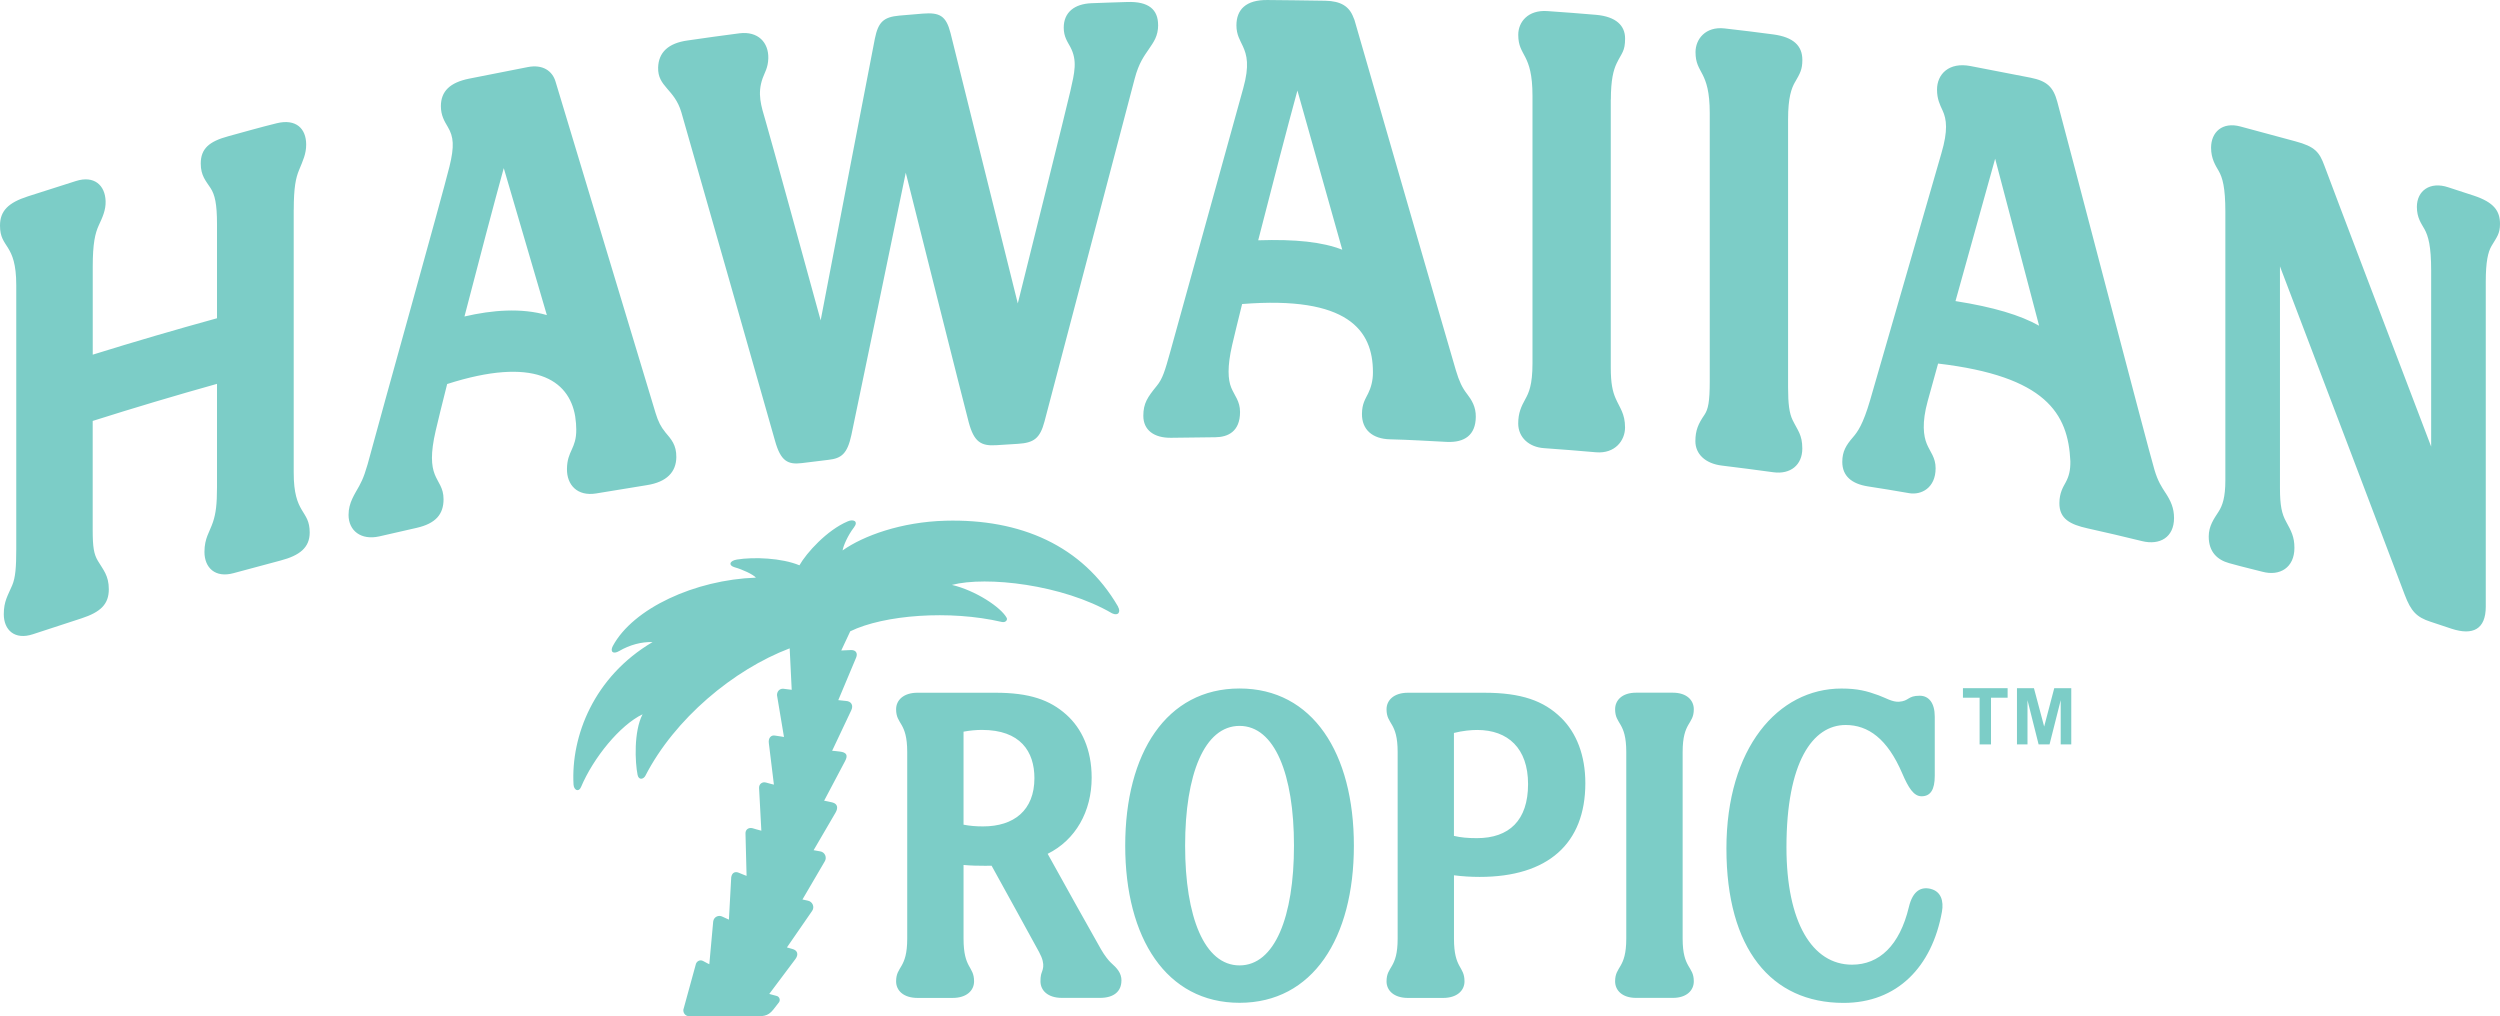 <?xml version="1.0" encoding="UTF-8"?><svg id="Layer_1" xmlns="http://www.w3.org/2000/svg" width="553.43" height="224.966" viewBox="0 0 553.43 224.966"><defs><style>.cls-1{fill:#7ccdc7;}</style></defs><path class="cls-1" d="m356.58,22.052v59.3c0,3.56.42,5.32,1.05,6.78.93,2.16,2.11,3.41,2.11,6.51,0,2.85-2.19,5.83-6.42,5.48-3.09-.26-8.46-.72-11.48-.91-3.35-.21-5.75-2.38-5.75-5.46,0-2.35.68-3.78,1.58-5.41.74-1.35,1.58-3.06,1.58-7.88V21.222c0-9.63-3.15-8.6-3.15-13.53,0-2.85,2.18-5.53,6.42-5.24,3.2.22,7.9.57,10.81.83,4.44.4,6.42,2.39,6.42,5.24s-.73,3.14-1.87,5.51c-.71,1.47-1.28,3.66-1.28,8.02h-.02Zm191.09,21.27c-2-.67-3.83-1.23-5.7-1.86-4.06-1.36-6.94.79-6.94,4.33,0,2.43.98,3.68,1.68,4.93.86,1.56,1.48,3.78,1.48,9.13v39.01c-8.79-23.06-21.22-55.67-23.62-62.15-1.11-3-2.03-4.26-6.49-5.44-2.1-.56-9.83-2.66-12.12-3.27-4.01-1.08-6.49,1.26-6.49,4.7,0,2.43.98,3.93,1.68,5.13.86,1.5,1.48,3.67,1.48,9.02v59.5c0,3.78-.65,5.6-1.49,6.9-1.04,1.61-2.19,3.18-2.19,5.53,0,3.44,1.95,5.17,4.5,5.88,3.66,1.02,5.42,1.38,7.39,1.91,3.83,1.03,7.08-.89,7.08-5.29,0-2.41-.69-3.71-1.86-5.84-.93-1.7-1.34-3.5-1.34-7.42v-49.05c7.9,20.75,25.09,65.92,27.61,72.67,1.4,3.73,2.68,4.99,5.67,5.98,2.42.8,2.42.81,4.75,1.58,4.67,1.52,7.53.11,7.53-4.9V62.352c0-4.35.48-6.55,1.28-7.91,1.15-1.95,1.87-2.67,1.87-4.87,0-2.85-1.31-4.76-5.76-6.25h0Zm-150.29-25.16c1.1-1.92,1.61-2.75,1.61-4.9,0-3.16-2-5.04-6.42-5.64-3.02-.41-7.49-.96-10.81-1.33-4.22-.48-6.42,2.39-6.42,5.24,0,4.93,3.15,3.9,3.15,13.53v59.33c0,4.53-.34,6.21-1.18,7.45-1.34,1.96-2,3.39-2,5.84,0,2.78,2.15,4.95,5.9,5.39,3.13.37,8.14,1.03,11.35,1.47,3.8.52,6.42-1.61,6.42-5.24,0-3.08-1.02-3.99-2.15-6.32-.73-1.49-1-3.6-1-7.21V26.392c0-4.82.75-6.85,1.54-8.23h.01ZM65.03,46.422c0-4.93.45-7.03,1.17-8.77.86-2.1,1.58-3.57,1.58-5.65,0-3.52-2.22-5.77-6.52-4.72-3.6.88-7.71,2.06-10.73,2.88-4.25,1.15-6.09,2.76-6.09,6.05,0,2.67,1.14,3.84,2.17,5.42.95,1.46,1.43,3.45,1.43,7.99v20.83c-9.19,2.53-18.39,5.22-27.51,8.06v-19.47c0-5.14.52-7.38,1.34-9.17.78-1.68,1.58-3.37,1.51-5.36-.12-3.52-2.54-5.72-6.57-4.44-3.59,1.13-7.67,2.44-10.68,3.41-4.25,1.38-6.13,3.17-6.13,6.46,0,5.15,3.6,3.75,3.6,13.17v58.4c0,4.04-.17,6.34-.9,8.06-.96,2.27-1.86,3.52-1.86,6.39,0,3.52,2.42,5.77,6.44,4.44,3.56-1.18,7.59-2.47,10.77-3.52,4.25-1.39,6.04-3.15,6.04-6.44,0-3.05-1.26-4.32-2.43-6.3-.89-1.51-1.14-3.03-1.14-6.88v-24.08c9.12-2.89,18.31-5.63,27.52-8.21v22.86c0,3.86-.27,5.86-.89,7.72-.76,2.28-1.88,3.54-1.89,6.62,0,3.51,2.38,5.81,6.42,4.71,3.79-1.04,7.34-1.99,10.43-2.8,4.27-1.12,6.44-2.89,6.45-6.18.01-5.14-3.57-3.93-3.54-13.33.02-9.08,0-51.02,0-58.18l.01.03Zm82.17,49.17c1.43,1.69,2.55,2.9,2.52,5.62-.04,3.29-2.13,5.49-6.49,6.18-3.98.63-7.22,1.2-11.3,1.85-4.14.66-6.46-1.91-6.42-5.42.04-4.08,2.1-4.43,2.06-8.76,0-.81-.07-1.8-.24-2.92-1.39-8.14-9.17-13.28-28.34-7.13-1.13,4.49-2.04,8.15-2.54,10.33-1.18,5.08-.95,7.76-.22,9.64.73,1.88,1.96,2.96,1.96,5.53,0,3.3-1.7,5.37-5.95,6.34-3.02.69-5.21,1.21-8.28,1.89-4.03.9-6.8-1.24-6.8-4.76,0-2.74,1.38-4.59,2.37-6.42.89-1.65,1.42-2.99,2.7-7.88,1.51-5.75,15.62-56.11,17.27-62.81,1.11-4.52.93-6.59-.36-8.76-.74-1.25-1.54-2.56-1.54-4.6,0-3.3,2-5.24,6.24-6.1,3.02-.61,8.63-1.71,12.98-2.56,3.29-.65,5.48.81,6.18,3.27,2.09,7.01,20.68,68.48,22.13,73.32.56,1.88,1.25,3.16,2.08,4.14l-.01.01Zm-26.14-25.84c-3.04-10.37-6.7-22.83-9.54-32.54-2.09,7.58-5.57,20.74-8.7,32.85,6.15-1.44,12.61-1.94,18.24-.31ZM256.37,5.542c0-3.39-2.03-5.26-6.84-5.1-2.94.1-5.06.15-7.93.27-3.75.16-6.12,2.01-6.12,5.41,0,2.02.84,3.12,1.45,4.26,1.62,3.04.95,5.66,0,9.85-.9,3.95-8.9,36.02-11.62,46.94-3.33-13.26-14.13-56.87-14.89-59.85-.98-3.83-2.4-4.6-6.13-4.31-1.72.14-3.5.28-5.2.44-3.5.32-4.67,1.42-5.42,5.1-.84,4.17-9.24,47.97-12,62.37-2.63-9.6-10.97-39.98-12.18-44.1-.98-3.36-1.91-6.04-.65-9.54.43-1.2,1.18-2.29,1.24-4.35.1-3.54-2.27-6.07-6.39-5.56-4.06.5-7.64,1.05-11.44,1.58-4.34.59-6.46,2.67-6.56,5.99-.12,4.3,3.62,4.73,5.14,9.91,1.36,4.66,19.81,69.41,20.74,72.74,1.26,4.53,2.86,5.29,5.9,4.93,1.86-.22,4.13-.52,5.95-.73,2.83-.32,4.15-1.32,5.05-5.49,1.09-5.08,10.31-49.72,12.04-58.07,2.06,8.22,12.87,51.25,13.94,55.26,1.16,4.33,2.72,5.29,6.1,5.06,1.54-.1,3.22-.21,4.79-.3,3.52-.22,4.89-1.2,5.88-4.94,1.91-7.2,18.73-71.14,19.96-75.87.93-3.58,2.19-5.15,3.13-6.55,1.05-1.56,2.07-2.86,2.07-5.38l-.01.03Zm68.34,81.59c1.1,1.44,2.02,2.93,1.99,5.15-.04,4.01-2.45,5.73-6.44,5.54-4.1-.2-8.14-.47-12.53-.57-3.92-.09-6.27-2.14-6.23-5.65.02-2.26.75-3.24,1.39-4.55.55-1.13,1.06-2.72,1.04-4.65v-.06c-.01-9.24-5.54-16.9-28.96-15.04-.96,3.87-1.74,7.05-2.2,9.05-1.12,4.86-.93,7.7-.21,9.46.75,1.81,1.95,2.98,1.95,5.39,0,4.36-2.71,5.56-5.46,5.59-3.16.04-6.64.08-9.78.12-3.83.06-6.17-1.73-6.17-4.86,0-2.77.93-4.12,2.99-6.65,1.27-1.56,1.78-3.23,2.98-7.55,1.62-5.81,14.3-51.68,16.15-58.32,1.41-5.05.81-7.35-.09-9.31-.6-1.31-1.42-2.53-1.42-4.6,0-3.46,2.06-5.69,6.91-5.62,3.25.05,8.01.06,12.76.16,3.45.07,5.32,1.25,6.23,3.7.09.17.17.35.23.55,2.16,7.48,20.99,72.69,22.44,77.53.74,2.49,1.41,3.87,2.43,5.2v-.01Zm-27.57-31.85c-3.26-11.59-7.14-25.32-9.93-35.24-2.14,7.81-5.62,21.16-8.68,33.15,8.3-.26,14.19.36,18.61,2.09h0Zm182.26,53.84c1.13,1.75,1.87,3.32,1.87,5.55,0,4.31-3.18,6.07-7.06,5.12-4.22-1.03-7.75-1.87-12.09-2.83-3.83-.85-6.27-2.1-6.23-5.62.02-2.26.83-3.53,1.39-4.55.75-1.38,1.06-2.72,1.04-4.65v-.04c-.48-10.6-5.44-18.81-29.28-21.62-.96,3.47-1.77,6.36-2.3,8.3-1.33,4.81-.93,7.74-.2,9.49.75,1.81,1.95,2.98,1.95,5.39,0,4.36-3.18,5.98-5.87,5.51-3.8-.67-5.95-1-9.07-1.49-3.66-.57-5.72-2.31-5.72-5.44,0-2.31.86-3.71,2.35-5.43,1.06-1.23,2.23-2.84,3.79-8.15,2.21-7.52,13.81-47.94,15.8-54.73,1.48-5.03,1.17-7.52.26-9.48-.61-1.31-1.22-2.53-1.23-4.59-.01-3.46,2.65-6.16,7.41-5.24,4.08.79,9.01,1.73,13.31,2.58,3.61.72,5.02,2.05,5.9,5.31,2.08,7.63,20.07,76.67,21.52,81.51.74,2.49,1.54,3.7,2.45,5.1h.01Zm-46.51-42.47c8.51,1.34,14.37,3.13,18.51,5.45-3.23-12.28-7-26.62-9.73-36.97-2.18,7.82-5.65,20.29-8.78,31.52Zm-57.93,90.35c0-1.99-1.57-3.66-4.63-3.66h-8.16c-3.06,0-4.63,1.67-4.63,3.66,0,3.45,2.47,2.73,2.47,9.46v41.32c0,6.73-2.47,6.01-2.47,9.46,0,1.99,1.57,3.66,4.63,3.66h8.16c3.06,0,4.63-1.67,4.63-3.66,0-3.45-2.47-2.73-2.47-9.46v-41.32c0-6.73,2.47-6.01,2.47-9.46Zm-29.4,1.86c3.43,3.36,5.39,8.33,5.39,14.51,0,13.4-8.3,20.75-23.39,20.75-1.97,0-3.85-.12-5.69-.36v14.03c0,6.73,2.33,6.01,2.33,9.46,0,1.99-1.61,3.66-4.74,3.66h-7.78c-3.13,0-4.74-1.67-4.74-3.66,0-3.45,2.46-2.73,2.46-9.46v-41.32c0-6.73-2.46-6.01-2.46-9.46,0-1.99,1.61-3.66,4.74-3.66h16.94c8.15,0,13.14,1.79,16.94,5.52v-.01Zm-7.29,14.7c0-7.9-4.44-11.97-11.26-11.97-1.35,0-3.21.17-5.15.66v22.79c1.52.36,3.05.5,5.08.5,7.13,0,11.33-3.91,11.33-11.97v-.01Zm-90.02,43.51c0,2.42-1.71,3.83-4.74,3.83h-8.44c-3.14,0-4.74-1.67-4.74-3.66,0-.58.03-1.03.12-1.43.21-1.02,1.23-2.01-.43-5.06-1.91-3.52-7.06-12.85-10.51-19.11-.46.01-.91.02-1.39.02-1.62,0-3.15-.03-4.82-.18v16.31c0,6.73,2.33,6.01,2.33,9.46,0,1.99-1.61,3.66-4.74,3.66h-7.78c-3.14,0-4.74-1.67-4.74-3.66,0-3.45,2.46-2.73,2.46-9.46v-41.32c0-6.73-2.46-6.01-2.46-9.46,0-1.99,1.61-3.66,4.74-3.66h17.22c7.58,0,12.08,1.59,15.72,4.85,3.39,3.03,5.61,7.69,5.61,13.96,0,7.47-3.56,13.79-9.74,16.85,3.6,6.48,9.22,16.61,11.81,21.14.79,1.39,1.75,2.57,2.18,2.95,1.38,1.24,2.35,2.27,2.35,3.99l-.01-.02Zm-34.95-34.51c1.43.27,2.71.38,4.33.38,6.78,0,11.36-3.52,11.36-10.68,0-5.89-3.08-10.68-11.62-10.68-1.27,0-2.68.13-4.07.39v20.59h0Zm86.41,4.64c0,20.47-9.11,34.79-25.31,34.79s-25.31-14.32-25.31-34.79,9.11-34.79,25.31-34.79,25.31,14.32,25.31,34.79Zm-13.26,0c0-15.77-4.26-26.51-12.05-26.51s-12.05,10.75-12.05,26.51,4.26,26.51,12.05,26.51,12.05-10.75,12.05-26.51Zm140.96,9.57c-2.06-.51-3.96.32-4.84,4.02-2.03,8.5-6.56,12.76-12.58,12.76-8.83,0-14.52-9.42-14.52-25.99,0-18.86,5.79-27.07,13.11-27.07,4.98,0,9.23,3.04,12.51,10.69,1.37,3.19,2.54,5.09,4.29,5.09,1.99,0,2.92-1.48,2.92-4.54v-13.09c0-3.06-1.34-4.63-3.33-4.63-2.71,0-2.29,1.17-4.58,1.33-1.49.1-2.96-.86-4.57-1.44-2.54-.93-4.62-1.48-8.18-1.48-14.06,0-25.46,13.19-25.46,35.41s9.92,34.18,25.93,34.18c11.85,0,19.58-7.94,21.78-20.18.43-2.4-.22-4.49-2.47-5.05l-.01-.01Zm-179.91-62.5c-7.88-13.54-21.64-19.44-38.2-19-9.8.26-18.18,3.33-22.78,6.58.17-1.05,1.19-3.38,2.52-5.1,1.07-1.39-.17-1.88-1.37-1.34-4.59,1.93-9.13,6.96-10.7,9.73-3.95-1.64-10.12-1.87-13.81-1.28-1.71.27-1.97,1.32-.5,1.73,1.69.46,4.06,1.57,4.68,2.28-13.46.47-27.2,6.79-31.68,15.14-.64,1.2,0,1.93,1.42,1.1,2.29-1.34,4.95-2.07,7.37-1.97-13.01,7.67-18.08,20.84-17.49,31.52.07,1.27,1.15,1.77,1.65.59,2.76-6.53,8.61-13.7,13.63-16.13-1.97,3.85-1.66,10.63-1.1,13.41.26,1.28,1.34.94,1.72.21,6.49-12.63,19.52-23.5,31.95-28.22l.45,9.18c-.08-.01-1.88-.24-1.92-.24-.8,0-1.32.59-1.34,1.41l1.55,9.28s-.88-.17-2.09-.33c-.77-.1-1.42.54-1.26,1.7l1.12,9.17s-.96-.21-1.72-.45c-.84-.26-1.64.32-1.56,1.27l.5,9.38c-.76-.17-1.41-.41-1.96-.55-.87-.22-1.6.31-1.55,1.2l.24,9.35s-.76-.27-1.72-.69c-.8-.34-1.51-.05-1.68,1l-.51,9.38-1.42-.65c-.82-.45-1.93,0-2.06,1.07l-.86,9.45s-.67-.31-1.33-.69-1.35-.06-1.62.57l-2.7,9.84c-.17.4-.13.85.14,1.26.26.34.63.53,1.04.53h14.18c2.08,0,3.16.16,4.46-1.47l1.23-1.58c.19-.24.24-.56.14-.85s-.33-.52-.63-.59l-1.64-.44,5.81-7.75c.73-1,.44-1.93-.71-2.21l-1.19-.34,5.58-8.08c.28-.41.34-.92.15-1.38s-.59-.79-1.09-.89l-1.2-.26,4.92-8.41c.27-.42.31-.94.11-1.4-.2-.45-.61-.77-1.09-.84l-1.47-.26,4.85-8.31c.59-1,.52-1.96-.72-2.27-.64-.16-1.8-.38-1.8-.38l4.61-8.72c.72-1.32.39-1.99-1.17-2.16-.63-.1-1.67-.17-1.67-.17l4.23-8.95c.53-1.1.04-2.04-1.26-2.09l-1.61-.17,3.95-9.41c.4-.96-.04-1.68-1.07-1.68-.32.02-2.22.1-2.22.1l1.99-4.25c7.49-3.65,22.05-4.75,33.53-2.07.9.21,1.33-.48,1.11-.89-1.25-2.34-6.89-6.08-12.14-7.31,7.61-1.99,24.5-.11,35.46,6.29,1.39.66,1.97-.33,1.32-1.45v-.05Z"/><g><path class="cls-1" d="m438.23,164.792v-10.34h-3.69v-2.11h9.89v2.11h-3.68v10.34h-2.52Z"/><path class="cls-1" d="m446.5,164.792v-12.44h3.76l2.26,8.49,2.23-8.49h3.77v12.44h-2.34v-9.79l-2.47,9.79h-2.42l-2.46-9.79v9.79h-2.33Z"/></g></svg>